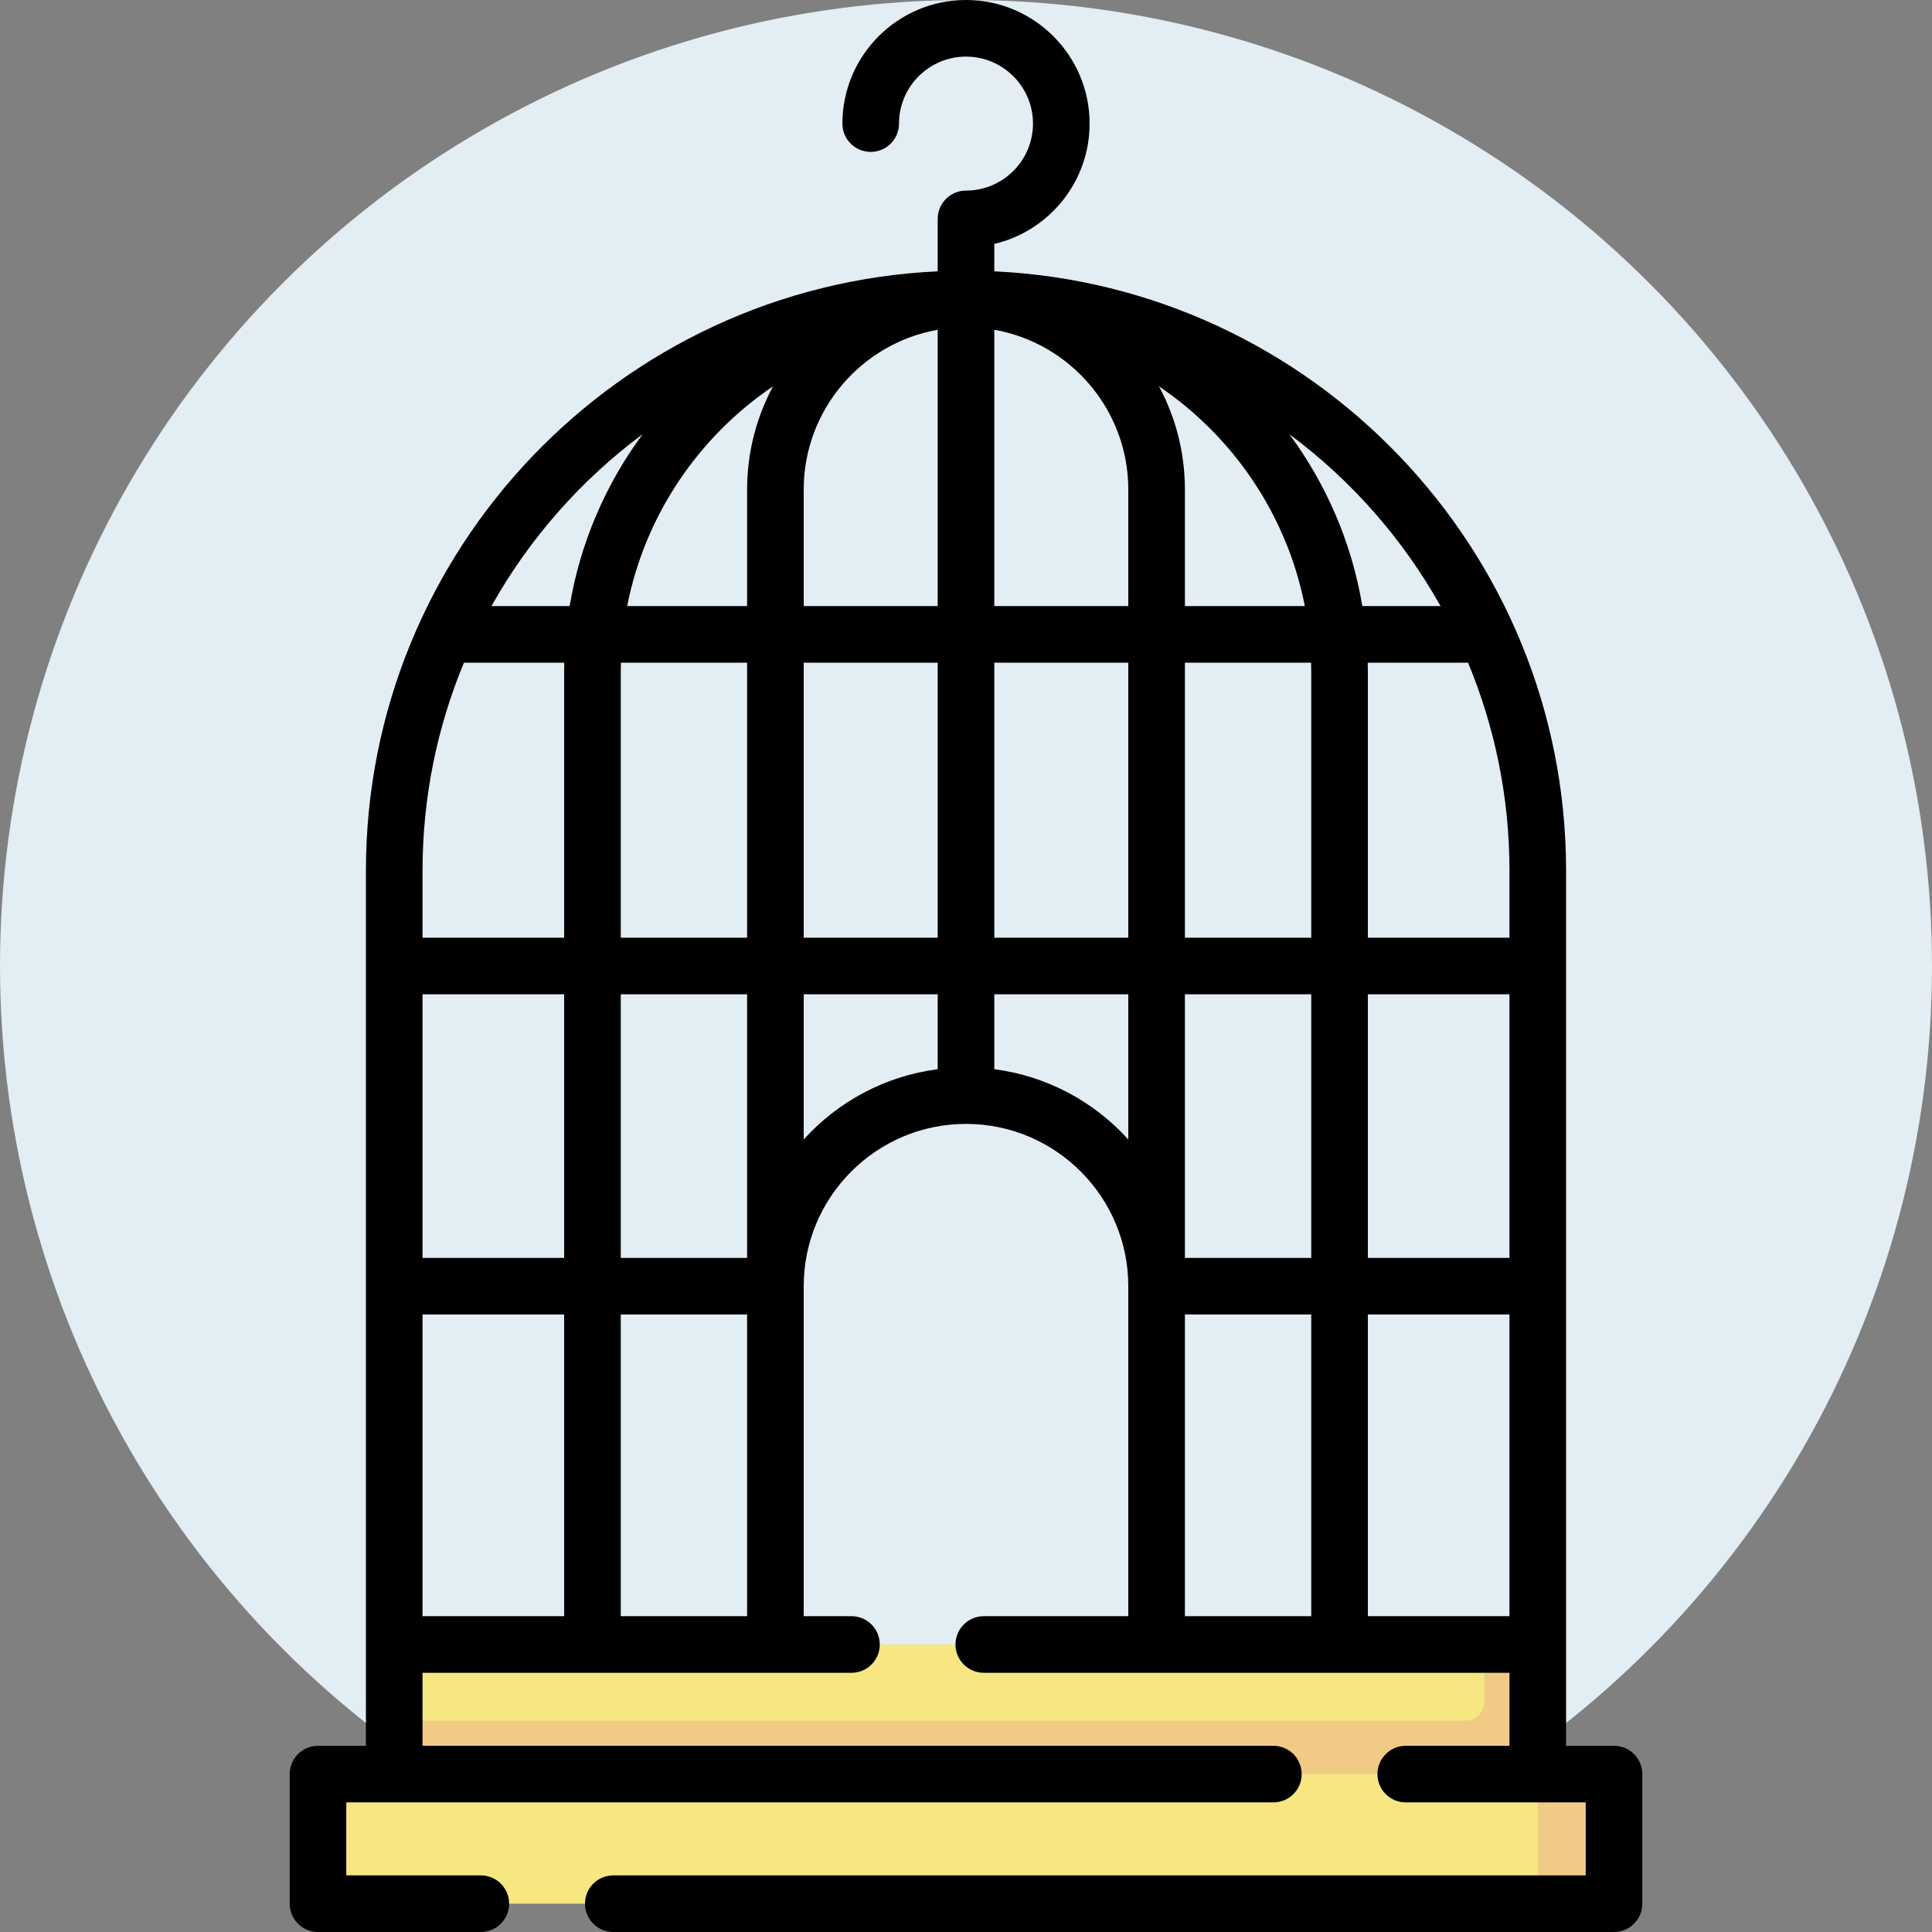 <svg width="80" height="80" viewBox="0 0 80 80" fill="none" xmlns="http://www.w3.org/2000/svg">
<rect x="0" y="0" width="80" height="80" fill="#808080" stroke="none"/>
<circle cx="40" cy="40" r="40" fill="#E2EDF4"/>
<g clip-path="url(#clip0)">
<path d="M13.168 73.461H66.832V78.828H13.168V73.461Z" fill="#F6E781"/>
<path d="M63.676 73.461H66.832V78.828H63.676V73.461Z" fill="#F1CB86"/>
<path d="M16.324 68.095H63.676V73.462H16.324V68.095Z" fill="#F6E781"/>
<path d="M61.466 68.095V70.463C61.466 70.898 61.113 71.252 60.677 71.252H16.324V73.462H63.676V68.095H61.466V68.095Z" fill="#F1CB86"/>
<path d="M66.832 72.29H64.848V36.054C64.848 22.746 54.331 11.849 41.172 11.235V10.1C43.431 9.569 45.118 7.537 45.118 5.118C45.118 2.296 42.822 0 40 0C37.178 0 34.882 2.296 34.882 5.118C34.882 5.765 35.407 6.29 36.054 6.29C36.701 6.29 37.226 5.765 37.226 5.118C37.226 3.588 38.471 2.344 40 2.344C41.529 2.344 42.774 3.588 42.774 5.118C42.774 6.647 41.529 7.892 40 7.892C39.353 7.892 38.828 8.416 38.828 9.064V11.235C25.669 11.849 15.152 22.746 15.152 36.054V72.29H13.168C12.52 72.29 11.996 72.814 11.996 73.462V78.828C11.996 79.475 12.52 80 13.168 80H19.911C20.558 80 21.082 79.475 21.082 78.828C21.082 78.181 20.558 77.656 19.911 77.656H14.339V74.633H52.728C53.375 74.633 53.9 74.109 53.9 73.462C53.9 72.814 53.375 72.29 52.728 72.29H17.496V69.267H35.258C35.906 69.267 36.43 68.742 36.43 68.095C36.43 67.448 35.906 66.923 35.258 66.923H33.28V53.258C33.28 49.553 36.295 46.538 40 46.538C43.706 46.538 46.72 49.553 46.72 53.258V66.923H40.737C40.089 66.923 39.565 67.448 39.565 68.095C39.565 68.742 40.089 69.267 40.737 69.267H62.504V72.29H58.209C57.561 72.29 57.037 72.814 57.037 73.462C57.037 74.109 57.561 74.633 58.209 74.633H65.661V77.656H25.395C24.747 77.656 24.223 78.181 24.223 78.828C24.223 79.475 24.747 80 25.395 80H66.832C67.48 80 68.004 79.475 68.004 78.828V73.462C68.004 72.814 67.48 72.29 66.832 72.29ZM25.704 52.087V41.172H30.936V52.087H25.704ZM17.496 54.43H23.36V66.923H17.496V54.43ZM17.496 52.087V41.172H23.36V52.087H17.496ZM19.211 27.44H23.365C23.362 27.575 23.36 27.711 23.36 27.847V38.828H17.496V36.054C17.496 33.004 18.107 30.095 19.211 27.44ZM25.704 38.828V27.847C25.704 27.711 25.706 27.575 25.71 27.44H30.936V38.828H25.704ZM38.828 13.655V25.096H33.28V20.27C33.28 16.965 35.68 14.211 38.828 13.655ZM46.72 20.27V25.096H41.172V13.655C44.32 14.211 46.72 16.965 46.72 20.27ZM47.991 15.997C51.066 18.078 53.292 21.324 54.03 25.096H49.064V20.27C49.064 18.726 48.675 17.271 47.991 15.997ZM32.009 15.997C31.325 17.271 30.936 18.726 30.936 20.27V25.096H25.97C26.708 21.324 28.934 18.078 32.009 15.997ZM33.28 27.44H38.828V38.828H33.28V27.44ZM41.172 27.44H46.72V38.828H41.172V27.44ZM49.064 27.44H54.29C54.294 27.575 54.296 27.71 54.296 27.847V38.828H49.064V27.44ZM62.504 36.054V38.828H56.64V27.847C56.64 27.711 56.638 27.575 56.635 27.44H60.789C61.893 30.095 62.504 33.004 62.504 36.054ZM54.296 41.172V52.087H49.064V41.172H54.296ZM56.64 41.172H62.504V52.087H56.64V41.172ZM59.649 25.096H56.411C55.972 22.465 54.913 20.04 53.389 17.978C55.946 19.877 58.086 22.304 59.649 25.096ZM26.611 17.978C25.087 20.04 24.028 22.465 23.589 25.096H20.351C21.914 22.304 24.055 19.877 26.611 17.978ZM25.704 66.923V54.43H30.936V66.923H25.704ZM33.28 47.183V41.172H38.828V44.273C36.639 44.557 34.692 45.623 33.28 47.183ZM41.172 44.273V41.172H46.72V47.183C45.308 45.623 43.361 44.557 41.172 44.273ZM49.064 54.43H54.296V66.923H49.064V54.43ZM56.64 66.923V54.43H62.504V66.923H56.64Z" fill="black"/>
</g>
<defs>
<clipPath id="clip0">
<rect width="80" height="80" fill="white"/>
</clipPath>
</defs>
</svg>
